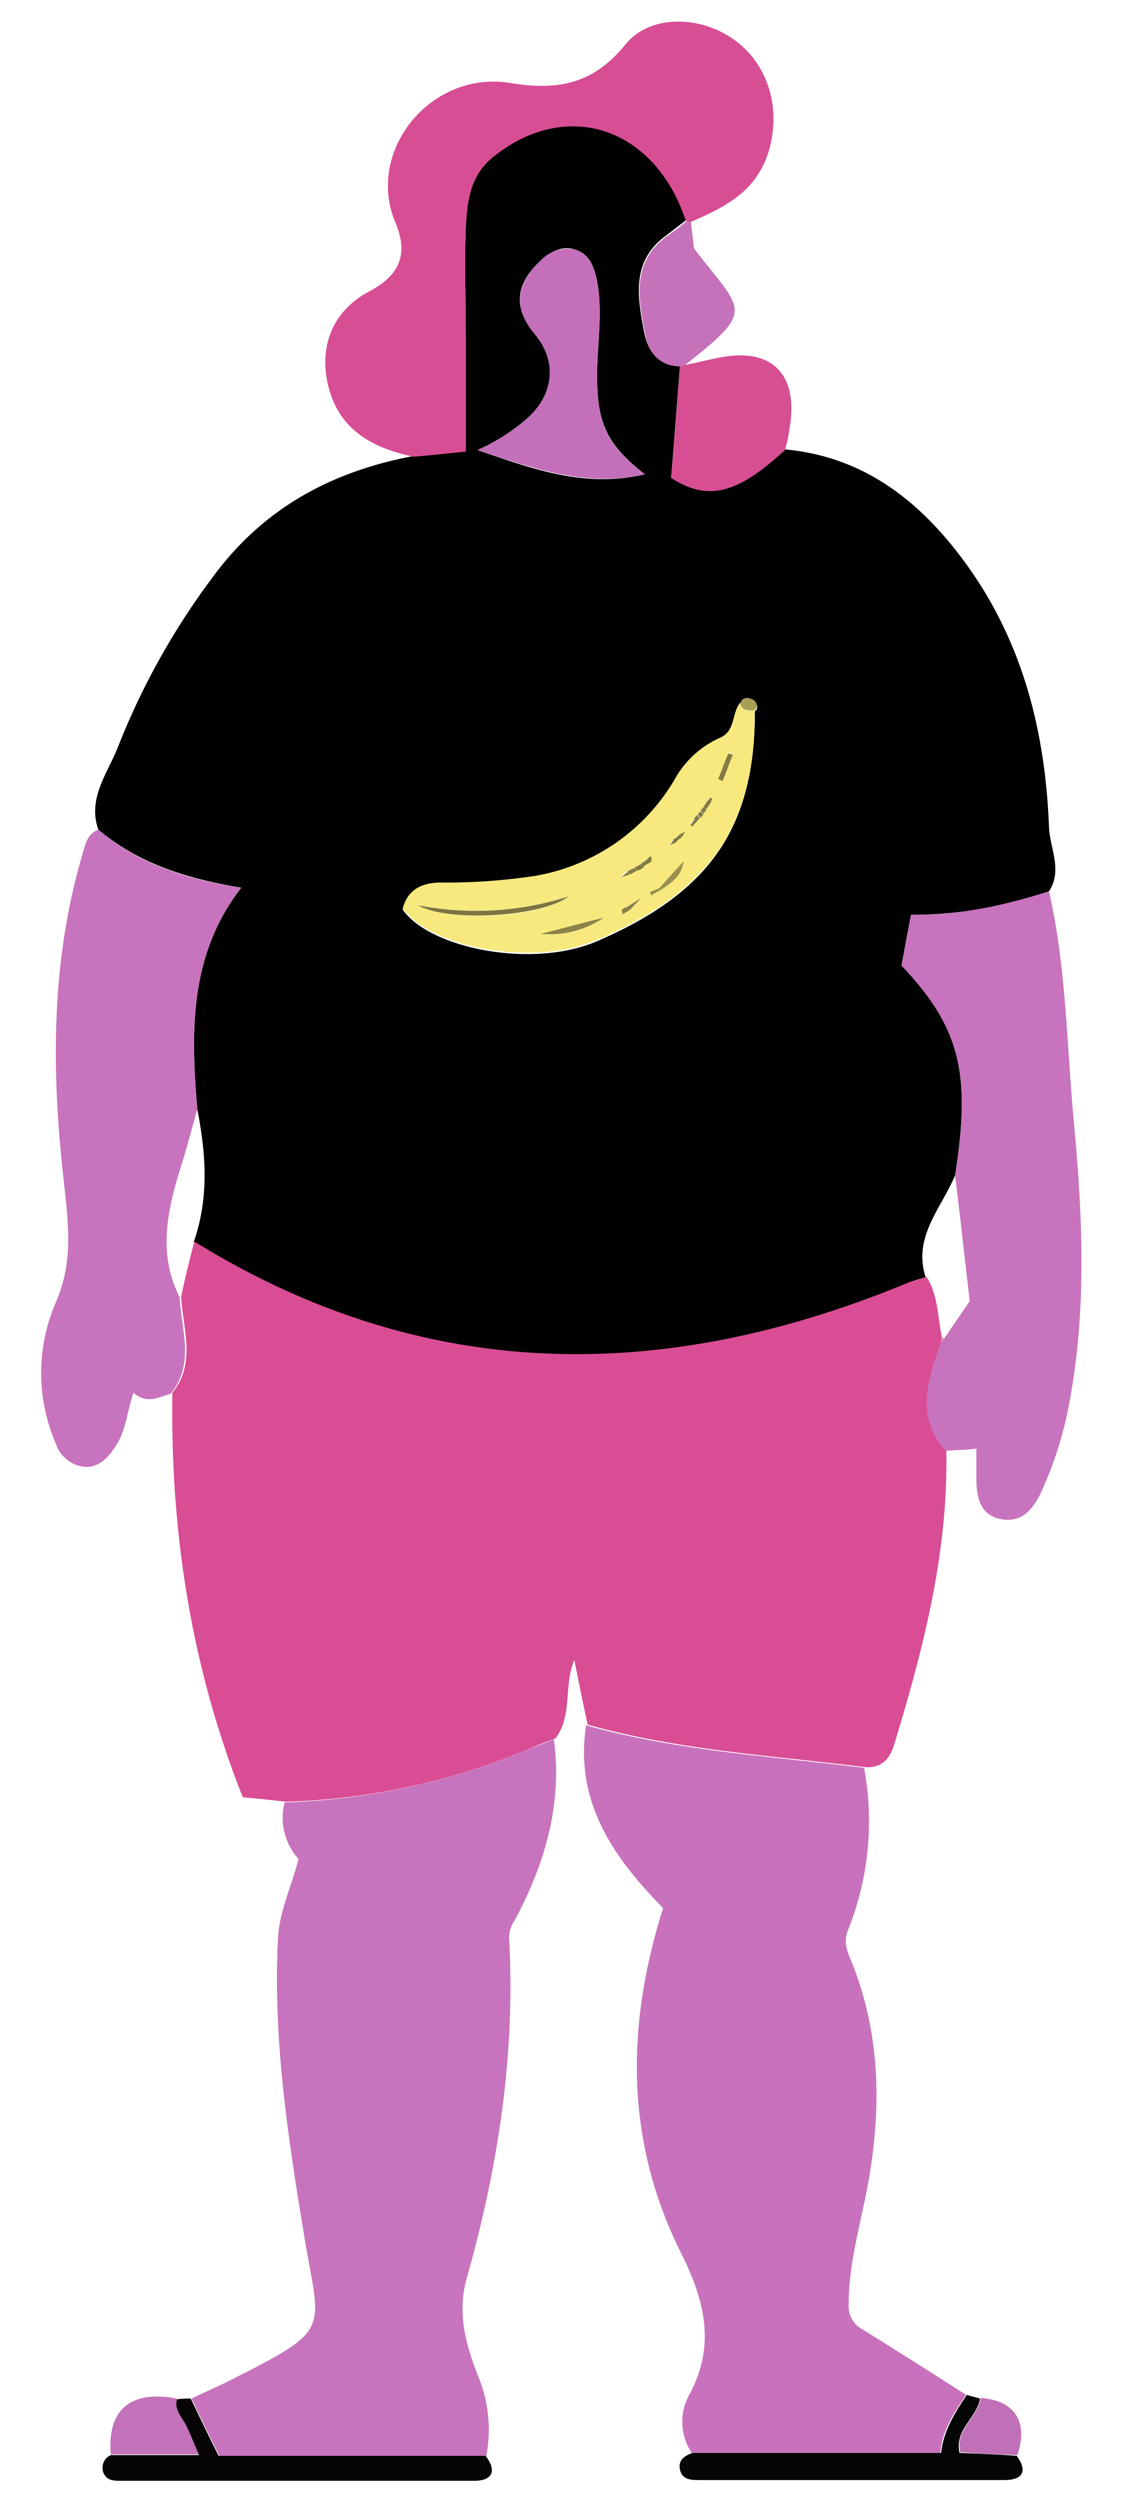 <svg id="Calque_1" data-name="Calque 1" xmlns="http://www.w3.org/2000/svg" viewBox="0 0 153.5 340.5"><defs><style>.cls-1{fill:#010101;}.cls-2{fill:#d94d94;}.cls-3{fill:#c872bd;}.cls-4{fill:#c873bd;}.cls-5{fill:#d84e94;}.cls-6{fill:#d74e93;}.cls-7{fill:#060405;}.cls-8{fill:#060506;}.cls-9{fill:#c672bb;}.cls-10{fill:#c371b9;}.cls-11{fill:#c070b6;}.cls-12{fill:#f7e97d;}.cls-13{fill:#c36fb9;}.cls-14{fill:#a79e55;}.cls-15{fill:#e790bc;}.cls-16{fill:#7d753f;}.cls-17{fill:#8a8246;}.cls-18{fill:#9a914e;}.cls-19{fill:#837c42;}</style></defs><title>19-Rond</title><path class="cls-1" d="M13.4,113c-1.5-4.3,1.3-7.7,2.7-11.3A98.91,98.91,0,0,1,29,78.61c6.9-9.4,16.2-14.4,27.4-16.5,2.5-.2,5-.5,7.1-.7V45.91c0-5-.2-10.1,0-15.1.2-3.5.5-7,3.7-9.5,10-8.1,22.1-4.1,26.3,8.7l-2.6,2c-4.9,3.5-4,8.4-3.1,13.2.5,2.6,1.9,4.5,4.9,4.6-.4,5.1-.8,10.3-1.2,15.2,5,3.2,9,2.2,15.5-3.8,10.9,1,18.6,7.2,24.7,15.6,7.7,10.6,10.8,22.8,11.3,35.8.1,2.9,1.9,5.9,0,8.8a56.68,56.68,0,0,1-18.8,3.2c-.5,2.5-.9,4.8-1.3,6.9,8,8.4,9.5,14.7,7.3,28.6-1.9,4.5-5.8,8.4-4,13.9a12.09,12.09,0,0,0-2.5.8c-33.3,13.8-65.9,13.8-97.3-5.6,2.1-6,1.7-12,.5-18.1-.9-10.6-1.1-21.1,6-30.2C25.6,119.71,19,117.71,13.4,113Zm87.5-17.1c-1.2,1.4-.5,3.8-2.8,4.8a12.75,12.75,0,0,0-6.1,5.6,27.82,27.82,0,0,1-19.1,13.2,82.43,82.43,0,0,1-13.1.9c-2.4,0-4.2,1-4.9,3.5,3.7,5.3,17.7,8.1,26.5,4.3,15.8-6.8,21.5-15.9,21.5-31.3.6-.5.3-1.1-.2-1.4C102,95.11,101.3,94.91,100.9,95.91Zm-13-31.3c-5.1-4-6.5-6.8-6.5-13.4,0-4.3.8-8.6,0-12.9-.4-1.9-1-3.7-3-4.3-1.8-.6-3.4.3-4.8,1.6-3.3,3.1-3.7,6.3-.7,9.9s2.7,7.8-.6,11.1a26.4,26.4,0,0,1-7.2,4.7C72.7,63.91,79.7,66.51,87.9,64.61Z"/><path class="cls-2" d="M26.5,169.11c31.4,19.4,64,19.4,97.3,5.6.8-.3,1.7-.5,2.5-.8,1.6,2.5,1.5,5.4,2.1,8.2v.5c-1.7,5-3.7,10.1.6,14.9.3,13.8-3.1,27-7.1,40.1-.6,2-1.7,3.2-3.9,3.1-12.7-1.6-25.5-2.3-37.9-5.8-.6-2.9-1.2-5.7-1.8-8.8-1.5,3.5-.2,7.6-2.6,10.7-1.3.5-2.7,1-4,1.6a92.15,92.15,0,0,1-32.7,7c-1.8-.2-3.6-.4-5.9-.6-7-17.6-9.9-36.1-9.6-55.1,3.3-4.1,1.4-8.7,1.2-13.1Q25.45,173,26.5,169.11Z"/><path class="cls-3" d="M79.9,235c12.4,3.5,25.2,4.2,37.9,5.8a39.76,39.76,0,0,1-2.2,22.1c-.6,1.5-.2,2.7.4,4.1,4,9.8,4.2,19.8,2.4,30.1-1,5.6-2.7,11-2.7,16.7a3.58,3.58,0,0,0,1.9,3.5c4.7,2.9,9.4,5.9,14.1,8.9-1.6,2.4-3.3,4.9-3.5,7.9H94.3a7.59,7.59,0,0,1-.4-7.8c3.7-6.7,2.2-12.8-.9-19.1-7.8-15.4-7.7-31.2-2.6-47.3C83.6,253,78.3,245.41,79.9,235Z"/><path class="cls-4" d="M38.8,245.51a93.9,93.9,0,0,0,32.7-7c1.3-.6,2.7-1,4-1.6,1.2,8.8-1.2,16.9-5.3,24.6a4.31,4.31,0,0,0-.8,2.4c.9,15.9-1.5,31.3-5.8,46.5-1.3,4.7-.1,9,1.6,13.3a19,19,0,0,1,1.1,10.8H29.9c-1.4-2.8-2.6-5.3-3.8-7.8,1.6-.8,3.3-1.5,4.9-2.3,14.7-7.4,12.6-6.6,10.4-20.3-2.2-13.3-4.2-26.6-3.5-40.2.2-3.5,1.8-6.9,2.8-10.7A8.35,8.35,0,0,1,38.8,245.51Z"/><path class="cls-4" d="M24.5,176.71c.2,4.4,2.1,9-1.2,13.1-1.6.5-3.3,1.5-5.1-.1-.9,2.6-1,5.1-2.4,7.2-1,1.6-2.2,2.9-4.1,2.9a4.61,4.61,0,0,1-4.1-3.2,24.18,24.18,0,0,1,0-19.2c2.6-5.9,1.6-11.5,1-17.4-1.6-14.6-1.6-29.2,2.6-43.5.4-1.3.6-2.9,2.2-3.5,5.5,4.7,12.1,6.8,19.5,7.9-7.1,9.1-6.9,19.6-6,30.2-.6,2.1-1.2,4.3-1.8,6.4C23.1,163.81,21.2,170.21,24.5,176.71Z"/><path class="cls-4" d="M128.9,197.61c-4.3-4.8-2.3-9.9-.6-14.9l.5-.5c1.2-1.8,2.4-3.5,3.4-5-.7-5.9-1.3-11.5-2-17.1,2.2-13.9.7-20.1-7.3-28.6.4-2.1.8-4.3,1.3-6.9,6.6.1,12.7-1.3,18.8-3.2,2.3,10,2.4,20.3,3.3,30.4,1.2,12.6,1.9,25.4-.3,38a52.27,52.27,0,0,1-4,13.3c-1.1,2.4-2.7,4.4-5.6,3.8s-3.3-3.1-3.3-5.7v-3.9C131.7,197.51,130.3,197.51,128.9,197.61Z"/><path class="cls-5" d="M93.5,30.11c-4.2-12.8-16.3-16.8-26.3-8.7-3.1,2.5-3.5,6-3.7,9.5-.2,5,0,10,0,15.1v15.5c-2.1.2-4.6.5-7.1.7-5.8-1.2-10.5-3.8-11.8-10.3-1-5.2,1-9.7,5.7-12.2,4-2.1,5.5-4.9,3.6-9.4-4.1-9.7,4.8-20.8,15.7-19,6.7,1.1,11.4,0,15.7-5.3,3.3-4,9.9-3.9,14.5-.8,5,3.4,6.8,9.7,4.9,15.7-1.8,5.4-6.1,7.4-10.7,9.4C93.8,30.21,93.7,30.11,93.5,30.11Z"/><path class="cls-6" d="M107,61.31c-6.5,6-10.5,7-15.5,3.8.4-4.9.8-10.1,1.2-15.2.2-.1.4-.1.6-.2,2.4-.4,4.8-1.2,7.2-1.3,5.7-.2,8.3,3.7,7.1,10.1A15.67,15.67,0,0,1,107,61.31Z"/><path class="cls-7" d="M26,326.71c1.2,2.5,2.4,5,3.8,7.8H66.2c1.6,2.1.9,3.4-1.6,3.4H16.3c-.9,0-1.8-.1-2.2-1.1a1.88,1.88,0,0,1,1-2.4h12c-.7-1.6-1.2-2.8-1.7-3.9s-1.7-2.2-1.3-3.7A12.75,12.75,0,0,1,26,326.71Z"/><path class="cls-8" d="M94.4,334.11h33.9c.3-3,1.9-5.5,3.5-7.9.6.2,1.2.3,1.8.5-.4,2.6-3.5,4.2-2.8,7.4,2.6.1,5.2.2,7.8.4,1.6,2.2.7,3.3-1.7,3.3H95.2c-1.1,0-2.2-.1-2.5-1.4S93.3,334.51,94.4,334.11Z"/><path class="cls-9" d="M93.4,49.71c-.2.1-.4.1-.6.2-3,0-4.5-2-4.9-4.6-.9-4.8-1.8-9.7,3.1-13.2a25.6,25.6,0,0,0,2.6-2c.2,0,.4.1.6.1.1,1.2.3,2.4.4,3.6C101.2,42.51,103.2,42,93.4,49.71Z"/><path class="cls-10" d="M24.1,326.71c-.4,1.5.7,2.5,1.3,3.7s1,2.3,1.7,3.9h-12C14.6,328.21,17.8,325.51,24.1,326.71Z"/><path class="cls-11" d="M138.7,334.41c-2.6-.1-5.2-.2-7.8-.4-.7-3.1,2.4-4.7,2.8-7.4C138.4,327,140.2,329.91,138.7,334.41Z"/><path class="cls-12" d="M102.9,96.71c.1,15.4-5.7,24.5-21.5,31.3-8.8,3.8-22.8,1-26.5-4.3.7-2.5,2.5-3.4,4.9-3.5a81.63,81.63,0,0,0,13.1-.9A27.4,27.4,0,0,0,92,106.11a13.25,13.25,0,0,1,6.1-5.6c2.2-.9,1.6-3.3,2.8-4.8C101.2,97,102,96.91,102.9,96.71Zm-7.5,14.6a2.18,2.18,0,0,1,.4-.5c.1-.2.3-.3.4-.5l.6-.9a1.42,1.42,0,0,0,.2-.6c-.1-.1-.2-.1-.3-.2-.1.2-.2.3-.3.5l-.6.9c-.1.2-.3.3-.4.5a2.18,2.18,0,0,1-.4.5c-.1.2-.3.3-.4.5a3.51,3.51,0,0,0-.5.8c.1.1.2.2.3.2a4.35,4.35,0,0,0,.6-.7A2.18,2.18,0,0,0,95.4,111.31Zm-9.6,7.8c.3-.2.6-.3.9-.5a4.05,4.05,0,0,1,.9-.5c.2-.1.4-.3.6-.4.4-.2.9-.4.5-1.1-.3.3-.6.5-.8.7s-.4.3-.6.4a4.05,4.05,0,0,1-.9.5,9.29,9.29,0,0,1-1,.5,8.43,8.43,0,0,0-.8.7A9,9,0,0,1,85.8,119.11Zm6.8-5.4a5.5,5.5,0,0,0-.9.7c-.1.1-.2.3-.5.7.5-.2.6-.2.8-.3a2.7,2.7,0,0,0,.8-.7c.1-.2.2-.3.5-.8C92.9,113.61,92.8,113.71,92.6,113.71Zm-7.1,9.8c-.4.2-1,.2-.6,1,.3-.2.7-.4,1-.6s.4-.4,1.5-1.6C86,123.21,85.7,123.41,85.5,123.51Zm-28.5-.2c4.2,2.4,17.1,1.6,20.5-1.2A43,43,0,0,1,57,123.31ZM82.3,125c-2.9.7-5.7,1.5-8.6,2.2A13.13,13.13,0,0,0,82.3,125Zm6.9-3.3c2.5-1.4,3.7-2.5,4-4.4C92.1,118.51,91,119.71,89.2,121.71Zm8.7-15.6a1.42,1.42,0,0,0,.6.2c.5-1.2.9-2.4,1.4-3.6-.2-.1-.4-.1-.6-.2A30,30,0,0,1,97.9,106.11Zm-9.3,15.4c.1.2.2.3.2.5.2-.2.4-.3,1.5-1.2C89.1,121.31,88.9,121.41,88.6,121.51Zm8.8-13.7c-.1.1-.1.2,0,0Zm.5-.5h0C97.8,107.11,97.8,107.21,97.9,107.31Z"/><path class="cls-13" d="M87.9,64.61c-8.1,1.8-15.1-.8-22.8-3.3a26.4,26.4,0,0,0,7.2-4.7c3.3-3.3,3.5-7.7.6-11.1s-2.6-6.8.7-9.9A4.92,4.92,0,0,1,78.4,34c2,.6,2.6,2.5,3,4.3.8,4.3,0,8.6,0,12.9C81.4,57.81,82.7,60.61,87.9,64.61Z"/><path class="cls-14" d="M102.9,96.71c-.8.1-1.7.2-2-.9.4-1,1.1-.8,1.8-.5C103.2,95.71,103.4,96.21,102.9,96.71Z"/><path class="cls-15" d="M128.3,182.21a.9.9,0,0,1,.5.1l-.5.5Z"/><path class="cls-16" d="M57,123.31a41.77,41.77,0,0,0,20.5-1.2C74.1,124.81,61.2,125.71,57,123.31Z"/><path class="cls-17" d="M82.3,125a13.13,13.13,0,0,1-8.6,2.2C76.5,126.51,79.4,125.71,82.3,125Z"/><path class="cls-18" d="M89.2,121.71c1.8-2,2.9-3.2,4-4.4C92.9,119.31,91.7,120.31,89.2,121.71Z"/><path class="cls-19" d="M97.9,106.11c.5-1.2.9-2.4,1.4-3.5.2.1.4.1.6.2-.5,1.2-.9,2.4-1.4,3.6A3.33,3.33,0,0,0,97.9,106.11Z"/><path class="cls-18" d="M88.6,121.51c.2-.1.5-.2,1.7-.7-1.1.9-1.3,1-1.5,1.2A1.69,1.69,0,0,0,88.6,121.51Z"/><path class="cls-17" d="M85.9,123.91a8.79,8.79,0,0,1-1,.6c-.4-.8.2-.8.6-1Z"/><path class="cls-19" d="M87.9,117.31c.3-.2.5-.5.8-.7.4.7-.1.9-.5,1.1A1.38,1.38,0,0,0,87.9,117.31Z"/><path class="cls-19" d="M95,111.91a4.35,4.35,0,0,0-.6.7c-.1-.1-.2-.2-.3-.2a3.51,3.51,0,0,0,.5-.8A.54.54,0,0,1,95,111.91Z"/><path class="cls-19" d="M91.7,114.41a5.5,5.5,0,0,0,.9-.7c.1.1.2.3.3.4a2.7,2.7,0,0,0-.8.7A.78.78,0,0,0,91.7,114.41Z"/><path class="cls-19" d="M95.9,109.91l.6-.9a1.38,1.38,0,0,0,.4.3l-.6.9C96.2,110.21,96.1,110.11,95.9,109.91Z"/><path class="cls-19" d="M86.5,118.21a4.05,4.05,0,0,1,.9-.5l.4.4a4.05,4.05,0,0,1-.9.5Z"/><path class="cls-17" d="M85.5,123.51c.2-.1.5-.3,1.9-1.2-1.1,1.2-1.3,1.4-1.5,1.6Z"/><path class="cls-19" d="M85.5,118.71a9.29,9.29,0,0,1,1-.5,1.38,1.38,0,0,1,.3.4c-.3.2-.6.3-.9.5C85.7,119,85.6,118.81,85.5,118.71Z"/><path class="cls-19" d="M96.3,110.31c-.1.2-.3.3-.4.5l-.4-.4c.1-.2.3-.3.4-.5Z"/><path class="cls-19" d="M87.3,117.71c.2-.1.4-.3.6-.4a1.38,1.38,0,0,1,.3.4c-.2.1-.4.3-.6.4C87.6,117.91,87.5,117.81,87.3,117.71Z"/><path class="cls-19" d="M96.5,109.11c.1-.2.2-.3.3-.5.1.1.2.1.3.2a1.42,1.42,0,0,0-.2.6A1.38,1.38,0,0,1,96.5,109.11Z"/><path class="cls-19" d="M97.4,107.81h0C97.3,108,97.3,107.91,97.4,107.81Z"/><path class="cls-19" d="M97.9,107.31c-.1-.1-.1-.2,0,0Z"/><path class="cls-19" d="M92.1,114.81c-.2.1-.4.1-.8.3a5,5,0,0,0,.5-.7A1.38,1.38,0,0,1,92.1,114.81Z"/><path class="cls-19" d="M95.1,111a2.18,2.18,0,0,1,.4-.5l.4.4a2.18,2.18,0,0,1-.4.5Z"/><path class="cls-19" d="M92.6,113.71a5.56,5.56,0,0,1,.8-.4c-.3.5-.4.6-.5.8A1.38,1.38,0,0,1,92.6,113.71Z"/><path class="cls-19" d="M94.6,111.51c.1-.2.3-.3.4-.5l.4.4c-.1.2-.3.3-.4.5C94.9,111.71,94.7,111.61,94.6,111.51Z"/><path class="cls-19" d="M85.8,119.11c-.2.1-.4.1-1.1.4a8.44,8.44,0,0,1,.8-.7C85.6,118.81,85.7,119,85.8,119.11Z"/></svg>
